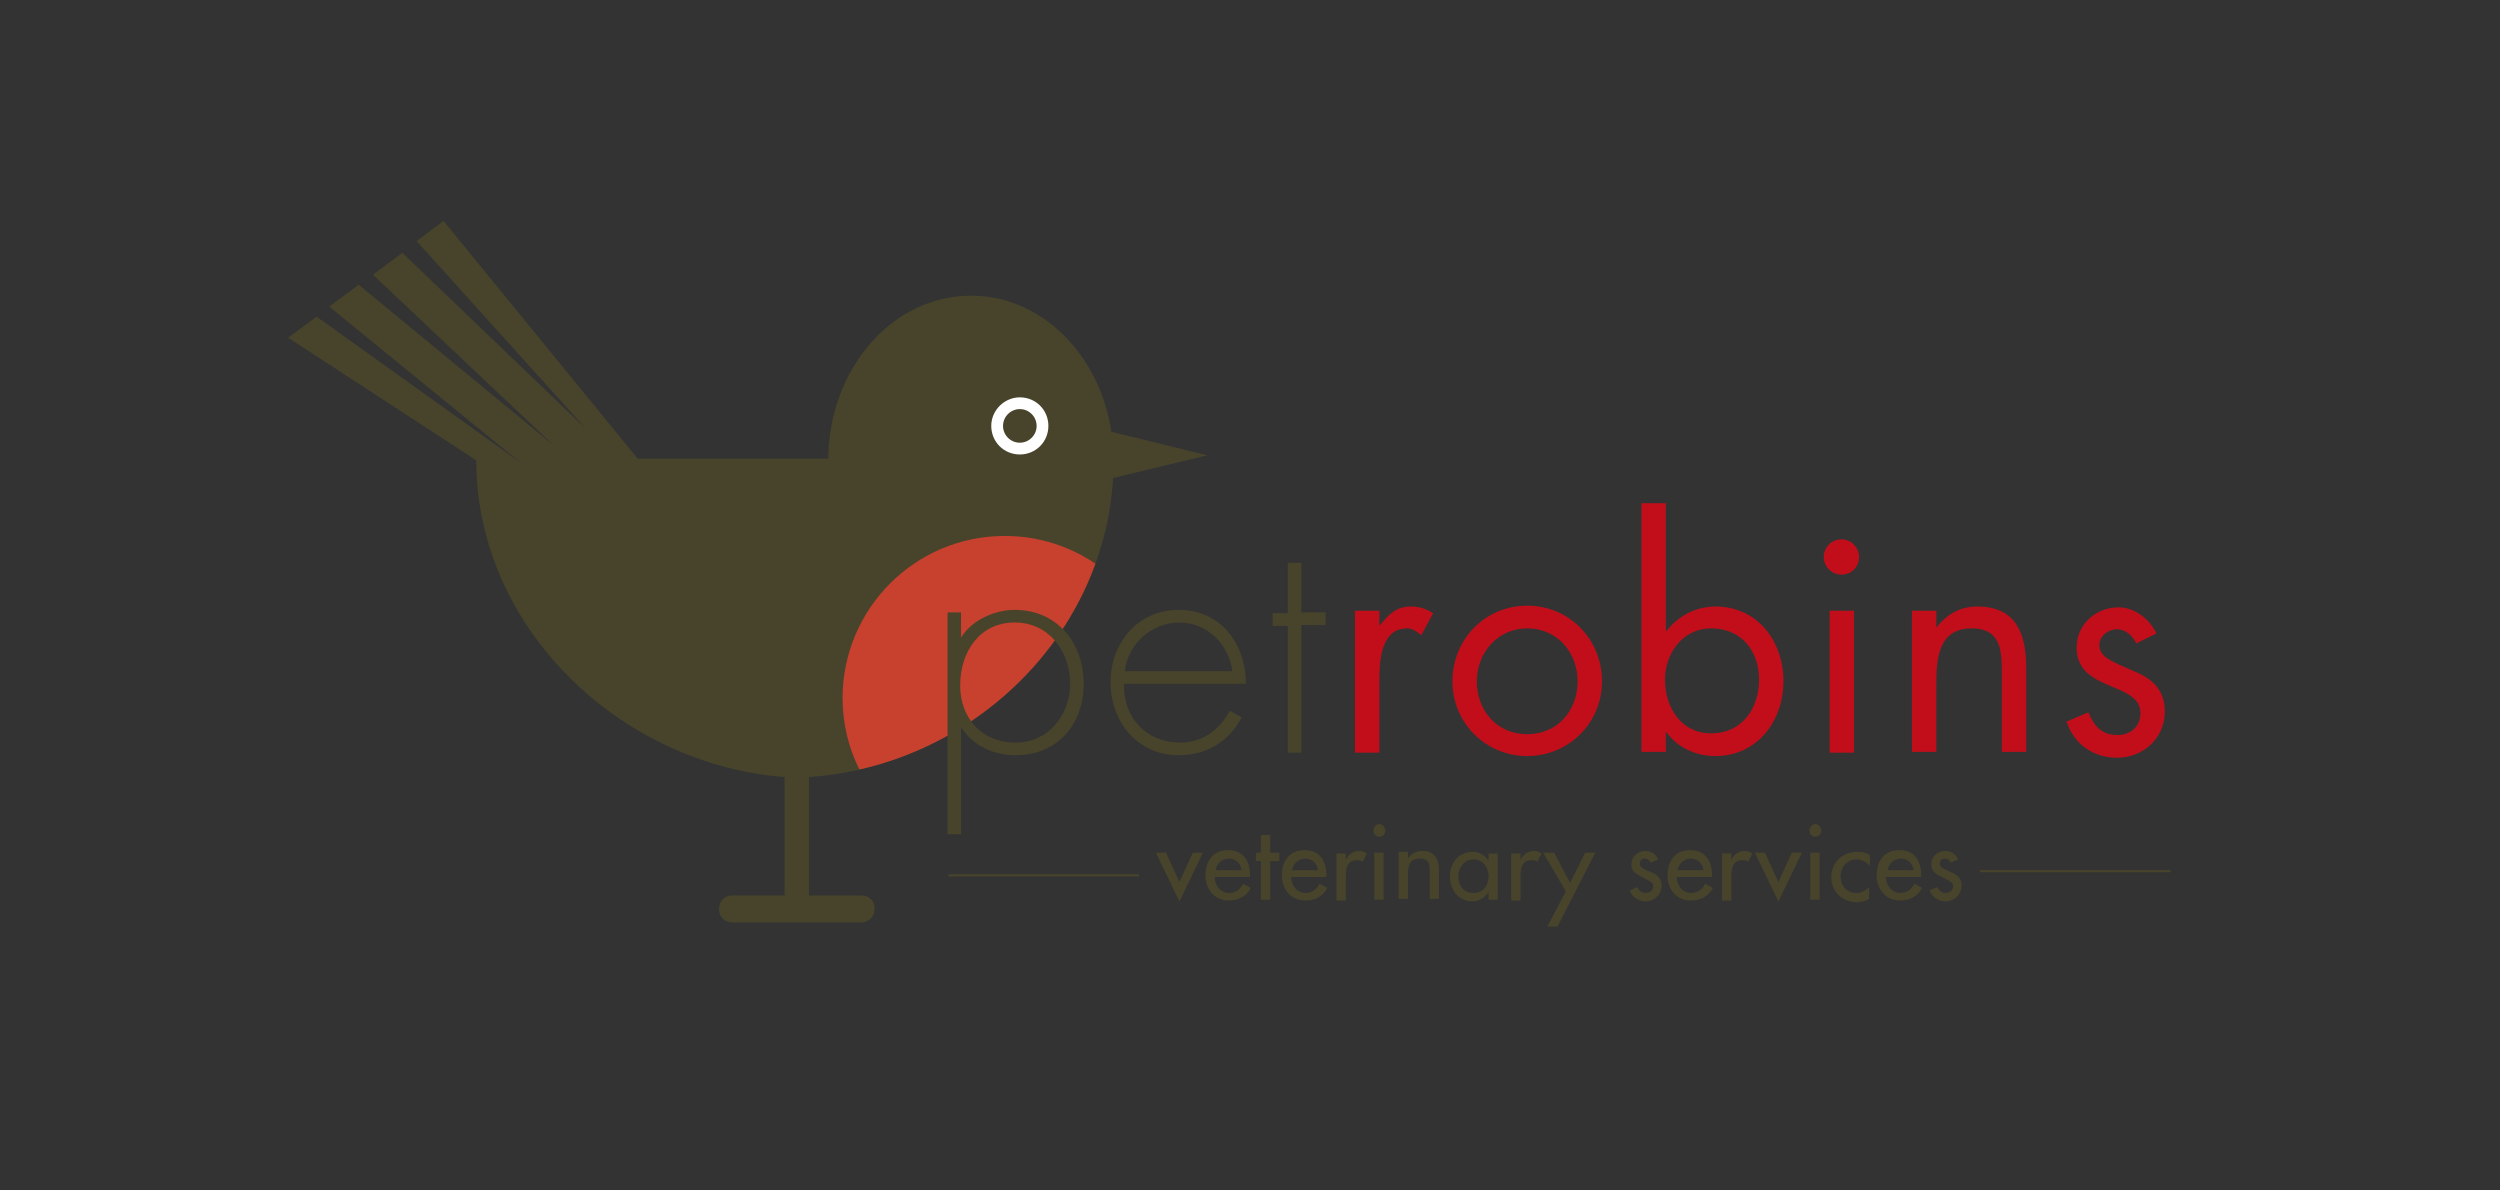 <?xml version="1.0" encoding="utf-8"?>
<!-- Generator: Adobe Illustrator 25.1.0, SVG Export Plug-In . SVG Version: 6.00 Build 0)  -->
<svg version="1.1" xmlns="http://www.w3.org/2000/svg" xmlns:xlink="http://www.w3.org/1999/xlink" x="0px" y="0px"
	 viewBox="0 0 297.6 141.7" style="enable-background:new 0 0 297.6 141.7;" xml:space="preserve">
<rect x="0" y="0" width="297.6" height="141.7" fill="#333333" stroke="none"/>
<style type="text/css">
	.st0{fill:#48442B;}
	.st1{fill:#FFFFFF;}
	.st2{fill:#C8402E;}
	.st3{fill:#C20E1A;}
	.st4{fill:none;stroke:#48442B;stroke-width:0.25;stroke-miterlimit:10;}
</style>
<g id="Layer_1">
	<g>
		<g>
			<path class="st0" d="M37.7,37.7L62,55.1L39.2,36.5l3.5-2.6L66,53.1L44.4,32.7l3.5-2.6l22,21.1L49.6,28.7l3.2-2.4l23.1,28.3h22.7
				c0.1-10.7,7.6-19.4,17-19.4c8.4,0,15.3,7,16.7,16.2l11.4,2.8l-11.2,2.7c-1.1,19.1-17.2,34.3-36.2,35.6V107h-2.9V92.5
				C73.8,91,56.7,74.7,56.7,54.8L34.3,40.2L37.7,37.7z"/>
			<path class="st1" d="M118,50.7c0,1.9,1.5,3.4,3.4,3.4c1.9,0,3.4-1.5,3.4-3.4c0-1.9-1.5-3.4-3.4-3.4C119.6,47.3,118,48.8,118,50.7
				z"/>
		</g>
		<path class="st0" d="M119.4,50.7c0,1.1,0.9,2,2,2c1.1,0,2-0.9,2-2c0-1.1-0.9-2-2-2C120.3,48.7,119.4,49.6,119.4,50.7z"/>
		<g>
			<path class="st2" d="M119.6,63.8c4,0,7.7,1.2,10.8,3.3c-4.4,12.2-15.2,21.6-28.1,24.5c-1.3-2.6-2-5.5-2-8.5
				C100.3,72.5,108.9,63.8,119.6,63.8z"/>
		</g>
		<path class="st0" d="M85.6,108.3c0,0.8,0.7,1.5,1.5,1.5h15.5c0.8,0,1.5-0.7,1.5-1.5v-0.2c0-0.9-0.7-1.5-1.5-1.5H87.1
			c-0.8,0-1.5,0.7-1.5,1.5V108.3z"/>
	</g>
	<g>
		<path class="st0" d="M114.4,75.9L114.4,75.9c1.3-2.1,4-3.3,6.4-3.3c5.1,0,8.2,4,8.2,8.8s-3.1,8.5-8.1,8.5c-2.6,0-5-1.1-6.4-3.2
			h-0.1v12.6h-1.6V72.9h1.6V75.9z M114.3,81.6c0,3.9,2.6,6.8,6.6,6.8c3.9,0,6.5-3.3,6.5-7c0-3.8-2.5-7.3-6.6-7.3
			C116.6,74.1,114.3,77.6,114.3,81.6z"/>
		<path class="st0" d="M133.8,81.4c-0.1,4.2,2.8,7,6.7,7c2.6,0,4.7-1.5,5.9-3.8l1.4,0.8c-1.5,2.9-4.2,4.5-7.5,4.5
			c-4.9,0-8.1-4-8.1-8.7c0-4.6,3.2-8.6,8.1-8.6c5,0,8,4,8,8.8H133.8z M146.7,79.9c-0.4-3.1-2.9-5.8-6.3-5.8c-3.4,0-6.2,2.7-6.5,5.8
			H146.7z"/>
		<path class="st0" d="M154.9,89.6h-1.6V74.5h-1.8v-1.5h1.8V67h1.6v5.9h2.9v1.5h-2.9V89.6z"/>
		<path class="st3" d="M164.2,74.5L164.2,74.5c1.1-1.3,1.9-2.3,3.8-2.3c1,0,1.8,0.3,2.6,0.8l-1.4,2.6c-0.6-0.4-1-0.8-1.7-0.8
			c-3.2,0-3.3,4.1-3.3,6.3v8.5h-2.9V72.7h2.9V74.5z"/>
		<path class="st3" d="M172.9,81.1c0-5,3.9-9,8.9-9c5,0,8.9,4,8.9,9s-4,8.9-8.9,8.9C176.9,90,172.9,86.1,172.9,81.1z M175.8,81.1
			c0,3.5,2.4,6.3,6,6.3c3.6,0,6-2.8,6-6.3c0-3.4-2.4-6.3-6-6.3C178.3,74.8,175.8,77.7,175.8,81.1z"/>
		<path class="st3" d="M195.4,59.9h2.9v15.2h0.1c1.4-1.8,3.5-2.9,5.8-2.9c5,0,8.1,4.1,8.1,8.9c0,4.7-3.1,8.9-8.1,8.9
			c-2.3,0-4.5-1-5.8-2.8h-0.1v2.3h-2.9V59.9z M198.2,80.9c0,3.3,1.9,6.4,5.5,6.4c3.7,0,5.7-3,5.7-6.4c0-3.4-2.1-6.1-5.7-6.1
			C200.3,74.8,198.2,77.8,198.2,80.9z"/>
		<path class="st3" d="M221.3,66.3c0,1.2-0.9,2.1-2.1,2.1c-1.1,0-2.1-0.9-2.1-2.1c0-1.1,0.9-2.1,2.1-2.1
			C220.4,64.2,221.3,65.2,221.3,66.3z M220.7,89.6h-2.9V72.7h2.9V89.6z"/>
		<path class="st3" d="M230.5,74.7L230.5,74.7c1.3-1.6,2.8-2.5,4.9-2.5c4.7,0,5.8,3.4,5.8,7.3v10h-2.9V80c0-2.7-0.2-5.2-3.6-5.2
			c-4,0-4.2,3.7-4.2,6.7v8h-2.9V72.7h2.9V74.7z"/>
		<path class="st3" d="M254.3,76.6c-0.4-0.9-1.3-1.7-2.3-1.7c-1,0-2.1,0.8-2.1,1.9c0,1.5,1.9,2.1,3.9,3c2,0.8,3.9,2,3.9,4.9
			c0,3.2-2.6,5.5-5.7,5.5c-2.8,0-5.1-1.6-6-4.3l2.6-1.1c0.7,1.6,1.5,2.7,3.5,2.7c1.5,0,2.7-1,2.7-2.6c0-3.8-7.6-2.5-7.6-7.8
			c0-2.8,2.3-4.8,5-4.8c1.9,0,3.7,1.4,4.5,3.1L254.3,76.6z"/>
	</g>
	<g>
		<path class="st0" d="M140.4,105l1.6-3.5h1.2l-2.8,5.8l-2.8-5.8h1.2L140.4,105z"/>
		<path class="st0" d="M144.6,104.4c0,1,0.7,1.9,1.7,1.9c0.8,0,1.3-0.4,1.7-1.1l0.9,0.5c-0.5,1-1.5,1.5-2.6,1.5
			c-1.7,0-2.8-1.3-2.8-3c0-1.7,0.9-3,2.7-3c1.8,0,2.6,1.3,2.6,3v0.2H144.6z M147.8,103.6c-0.1-0.8-0.7-1.4-1.5-1.4
			c-0.8,0-1.5,0.6-1.6,1.4H147.8z"/>
		<path class="st0" d="M151.2,107.1h-1.1v-4.6h-0.6v-1h0.6v-2.1h1.1v2.1h1.1v1h-1.1V107.1z"/>
		<path class="st0" d="M153.7,104.4c0,1,0.7,1.9,1.7,1.9c0.8,0,1.3-0.4,1.7-1.1l0.9,0.5c-0.5,1-1.5,1.5-2.6,1.5
			c-1.7,0-2.8-1.3-2.8-3c0-1.7,0.9-3,2.7-3c1.8,0,2.6,1.3,2.6,3v0.2H153.7z M156.9,103.6c-0.1-0.8-0.7-1.4-1.5-1.4
			c-0.8,0-1.5,0.6-1.6,1.4H156.9z"/>
		<path class="st0" d="M160.2,102.4L160.2,102.4c0.3-0.7,0.9-1.1,1.6-1.1c0.3,0,0.6,0.1,0.9,0.3l-0.5,1c-0.2-0.2-0.4-0.2-0.7-0.2
			c-1.2,0-1.3,1.1-1.3,2v2.8h-1.1v-5.6h1.1V102.4z"/>
		<path class="st0" d="M164.9,98.9c0,0.4-0.3,0.7-0.7,0.7c-0.4,0-0.7-0.3-0.7-0.7c0-0.4,0.3-0.8,0.7-0.8
			C164.6,98.1,164.9,98.5,164.9,98.9z M164.7,107.1h-1.1v-5.6h1.1V107.1z"/>
		<path class="st0" d="M167.6,102.2L167.6,102.2c0.4-0.6,1-0.9,1.7-0.9c1.6,0,2,1.1,2,2.4v3.3h-1.1v-3.2c0-1-0.1-1.6-1.2-1.6
			c-1.4,0-1.4,1.2-1.4,2.2v2.6h-1.1v-5.6h1.1V102.2z"/>
		<path class="st0" d="M178.3,107.1h-1.1v-0.9h0c-0.4,0.6-1.1,1.1-1.9,1.1c-1.7,0-2.7-1.4-2.7-3c0-1.5,1-2.9,2.7-2.9
			c0.8,0,1.5,0.4,1.9,1.1h0v-0.9h1.1V107.1z M177.2,104.3c0-1.1-0.7-2-1.8-2c-1.1,0-1.8,1-1.8,2c0,1.1,0.6,2,1.8,2
			C176.6,106.3,177.2,105.4,177.2,104.3z"/>
		<path class="st0" d="M181,102.4L181,102.4c0.3-0.7,0.9-1.1,1.6-1.1c0.3,0,0.6,0.1,0.9,0.3l-0.5,1c-0.2-0.2-0.4-0.2-0.7-0.2
			c-1.2,0-1.3,1.1-1.3,2v2.8h-1.1v-5.6h1.1V102.4z"/>
		<path class="st0" d="M183.7,101.5h1.3l1.9,3.6l1.8-3.6h1.2l-4.5,8.8h-1.2l2.2-4.2L183.7,101.5z"/>
		<path class="st0" d="M196.5,102.7c-0.1-0.3-0.4-0.5-0.7-0.5c-0.3,0-0.6,0.2-0.6,0.6c0,0.5,0.6,0.7,1.3,1c0.7,0.3,1.3,0.7,1.3,1.6
			c0,1.1-0.9,1.9-1.9,1.9c-0.8,0-1.6-0.5-1.9-1.3l0.9-0.4c0.2,0.4,0.5,0.7,1,0.7c0.5,0,0.9-0.3,0.9-0.8c0-0.3-0.1-0.4-0.4-0.6
			l-1.1-0.6c-0.6-0.3-1.1-0.6-1.1-1.4c0-0.9,0.7-1.6,1.7-1.6c0.7,0,1.2,0.4,1.5,1L196.5,102.7z"/>
		<path class="st0" d="M199.6,104.4c0,1,0.7,1.9,1.7,1.9c0.8,0,1.3-0.4,1.7-1.1l0.9,0.5c-0.5,1-1.5,1.5-2.6,1.5
			c-1.7,0-2.8-1.3-2.8-3c0-1.7,0.9-3,2.7-3c1.8,0,2.6,1.3,2.6,3v0.2H199.6z M202.8,103.6c-0.1-0.8-0.7-1.4-1.5-1.4
			c-0.8,0-1.5,0.6-1.6,1.4H202.8z"/>
		<path class="st0" d="M206.1,102.4L206.1,102.4c0.3-0.7,0.9-1.1,1.6-1.1c0.3,0,0.6,0.1,0.9,0.3l-0.5,1c-0.2-0.2-0.4-0.2-0.7-0.2
			c-1.2,0-1.3,1.1-1.3,2v2.8H205v-5.6h1.1V102.4z"/>
		<path class="st0" d="M211.7,105l1.6-3.5h1.2l-2.8,5.8l-2.8-5.8h1.2L211.7,105z"/>
		<path class="st0" d="M216.8,98.9c0,0.4-0.3,0.7-0.7,0.7c-0.4,0-0.7-0.3-0.7-0.7c0-0.4,0.3-0.8,0.7-0.8
			C216.5,98.1,216.8,98.5,216.8,98.9z M216.6,107.1h-1.1v-5.6h1.1V107.1z"/>
		<path class="st0" d="M222.6,103.1c-0.4-0.5-1-0.8-1.6-0.8c-1.1,0-1.9,0.9-1.9,2c0,1.2,0.8,2,1.9,2c0.6,0,1.1-0.3,1.5-0.7v1.4
			c-0.5,0.3-1,0.4-1.5,0.4c-1.7,0-3-1.3-3-3c0-1.7,1.3-3,3.1-3c0.5,0,1.1,0.1,1.5,0.4V103.1z"/>
		<path class="st0" d="M224.5,104.4c0,1,0.7,1.9,1.7,1.9c0.8,0,1.3-0.4,1.7-1.1l0.9,0.5c-0.5,1-1.5,1.5-2.6,1.5
			c-1.7,0-2.8-1.3-2.8-3c0-1.7,0.9-3,2.7-3c1.8,0,2.6,1.3,2.6,3v0.2H224.5z M227.8,103.6c-0.1-0.8-0.7-1.4-1.5-1.4
			c-0.8,0-1.5,0.6-1.6,1.4H227.8z"/>
		<path class="st0" d="M232.2,102.7c-0.1-0.3-0.4-0.5-0.7-0.5c-0.3,0-0.6,0.2-0.6,0.6c0,0.5,0.6,0.7,1.3,1c0.7,0.3,1.3,0.7,1.3,1.6
			c0,1.1-0.9,1.9-1.9,1.9c-0.8,0-1.6-0.5-1.9-1.3l0.9-0.4c0.2,0.4,0.5,0.7,1,0.7c0.5,0,0.9-0.3,0.9-0.8c0-0.3-0.1-0.4-0.4-0.6
			l-1.1-0.6c-0.6-0.3-1.1-0.6-1.1-1.4c0-0.9,0.7-1.6,1.7-1.6c0.7,0,1.2,0.4,1.5,1L232.2,102.7z"/>
	</g>
</g>
<g id="Line">
	<line class="st4" x1="135.6" y1="104.2" x2="112.9" y2="104.2"/>
	<line class="st4" x1="258.4" y1="103.7" x2="235.7" y2="103.7"/>
	<g>
	</g>
	<g>
	</g>
	<g>
	</g>
	<g>
	</g>
	<g>
	</g>
	<g>
	</g>
</g>
</svg>

